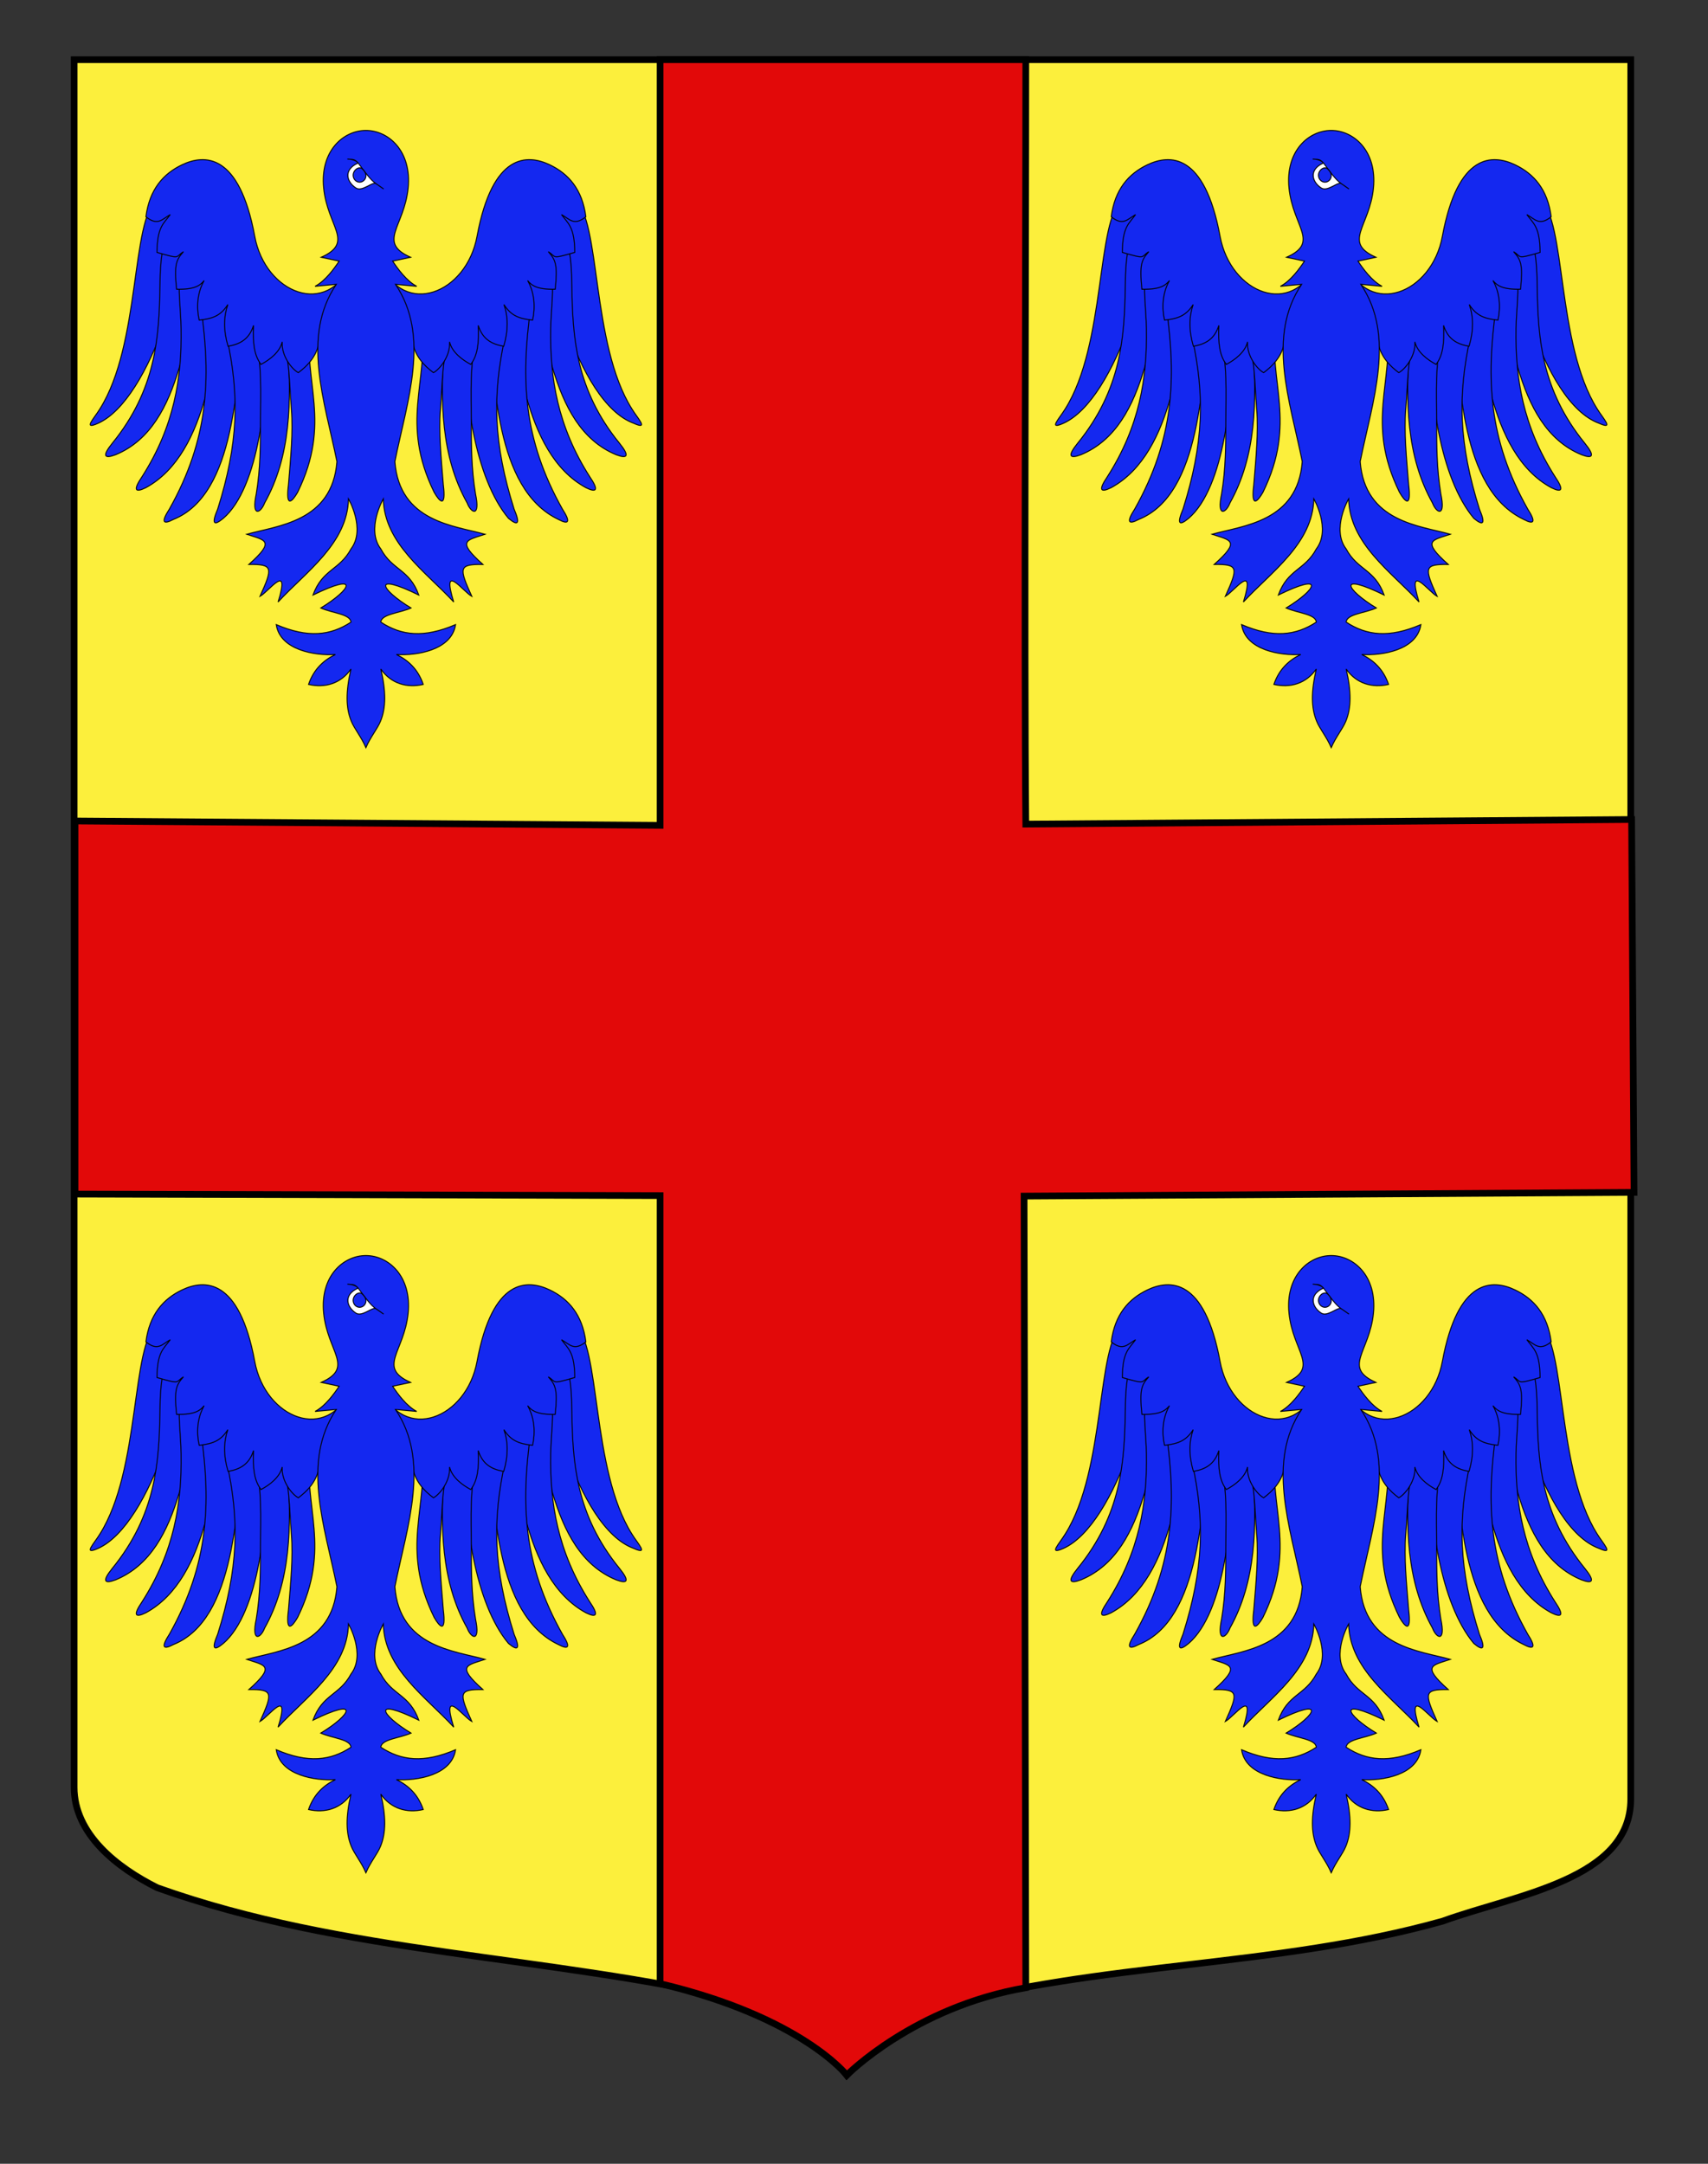 <?xml version="1.0" encoding="utf-8"?>
<!-- Generator: Adobe Illustrator 15.1.0, SVG Export Plug-In . SVG Version: 6.00 Build 0)  -->
<!DOCTYPE svg PUBLIC "-//W3C//DTD SVG 1.1//EN" "http://www.w3.org/Graphics/SVG/1.1/DTD/svg11.dtd">
<svg version="1.1" id="Calque_1" xmlns="http://www.w3.org/2000/svg" xmlns:xlink="http://www.w3.org/1999/xlink" x="0px" y="0px"
	 width="255.118px" height="323.15px" viewBox="0 0 255.118 323.15" enable-background="new 0 0 255.118 323.15"
	 xml:space="preserve">
<rect x="0" y="0" width="255.118" height="323.15" fill="#333333" stroke="none"/>
<path fill="#FCEF3C" stroke="#000000" d="M11.073,8.917c78,0,154.505,0,232.505,0c0,135.583,0,149.083,0,259.751
	c0,12.044-17.1,14.25-28.101,18.25c-25,7-51,6-76,13.001c-5,2-9,6-13,10c-4-5-9-9-15-11c-30-7.001-60-7.001-88-17.001
	c-6-3-12.406-8-12.406-15C11.073,243.375,11.073,145.294,11.073,8.917z"/>
<path id="path3107" fill="#E20909" stroke="#000000" d="M98.599,8.917V123.26l-87.396-0.647v55.716l87.396,0.227V296.25
	c21.149,5,27.88,13.666,27.88,13.666s10.021-10.166,26.741-13.062l-0.257-118.222l91.107-0.554l-0.363-55.688l-90.487,0.688
	c-0.259-27.515,0-83.895,0-114.161H98.599L98.599,8.917z"/>
<g id="g4069" transform="matrix(0.277,0,0,0.287,47.657,34.074)">
	<g id="g4071" transform="translate(14.478,-63.215)">
	</g>
	<g id="g4073" transform="translate(14.478,-63.215)">
		<g id="g4075">
			<g id="g4077">
				<path id="path4079" fill="#1428F0" stroke="#000000" stroke-width="0.5" d="M418.746,48.366
					c-14.233,9.999-8.772,75.063-30.906,108.929c-3.071,4.914-9.461,11.183-0.879,7.433c28.28-12.242,51.296-85.981,48.147-122.045
					c-2.457,0-6.947-0.197-9.422,0.007C421.584,44.578,422.844,46.478,418.746,48.366z"/>
				<path id="path4081" fill="#1428F0" stroke="#000000" stroke-width="0.5" d="M424.037,67.353c-3.421,7-3.668,18.153-3.795,26.341
					c-0.424,26.409-2.153,53.513-25.685,81.43c-5.472,6.534-4.554,8.304,1.772,6.01c37.744-14.995,37.221-71.071,49.273-102.435
					c-0.904-6.698-0.381-13.201-4.06-17.435c-2.436,0.317-4.864,0.299-7.307,0.82C430.339,64.495,427.935,64.944,424.037,67.353z"/>
				<path id="path4083" fill="#1428F0" stroke="#000000" stroke-width="0.5" d="M431.242,83.76
					c-1.469,12.18,0.247,21.75,0.42,31.766c0.438,25.555-3.696,50.801-21.117,77.084c-4.829,6.854-3.823,8.478,2.129,5.639
					c34.383-18.054,37.744-74.944,42.276-106.438c-1.341-6.388-3.735-12.483-7.583-16.213c-2.333,0.545-4.684,0.769-7.011,1.511
					C436.763,79.823,434.843,81.045,431.242,83.76z"/>
				<path id="path4085" fill="#1428F0" stroke="#000000" stroke-width="0.5" d="M442.56,105.552
					c5.112,35.986,4.028,67.313-17.206,103.793c-4.554,6.813-3.537,8.365,2.196,5.425c33.931-13.123,34.019-72.803,37.761-103.582
					c-1.451-6.177-1.8-12.034-5.627-15.553c-2.266,0.602-4.547,0.885-6.792,1.674C449.45,100.062,446.005,102.805,442.56,105.552z"
					/>
				<path id="path4087" fill="#1428F0" stroke="#000000" stroke-width="0.5" d="M456.292,119.978
					c6.99,30.541,6.118,55.552-4.907,89.408c-3.399,7.698-2.16,8.998,3.015,4.853c19.285-15.876,24.732-65.122,22.165-94.768
					c-1.846-8.314-4.342-9.682-10.908-13.004c-2.125,1.082-4.324,1.868-6.407,3.134
					C456.694,113.978,455.102,113.189,456.292,119.978z"/>
				<path id="path4089" fill="#1428F0" stroke="#000000" stroke-width="0.5" d="M471.418,119.58
					c4.01,14.144,3.075,28.751,3.039,44.549c-0.028,11.714,0.014,24.078-2.28,37.402c-2.711,12.279,2.365,10.183,4.554,4.642
					c14.029-24.153,14.65-52.618,12.271-83.006c-0.155-4.315,2.203-9.393-8.444-17.353
					C472.304,108.373,468.954,110.813,471.418,119.58z"/>
				<path id="path4091" fill="#1428F0" stroke="#000000" stroke-width="0.5" d="M485.408,119.008
					c4.999,11.646,4.451,23.51,5.722,38.634c0.978,11.653-0.434,25.439-1.571,38.968c-1.634,12.538,1.956,9.08,4.935,4.07
					c18.551-36.476,2.838-57.427,6.824-87.243c-2.04-5.459-3.682-12.79-13.58-3.917L485.408,119.008z"/>
				<path id="path4093" fill="#1428F0" stroke="#000000" stroke-width="0.5" d="M523.497,81.412
					c-12.807,28.608-46.406,15.876-52.125-13.981c-8.366-43.62-27.231-42.684-39.141-37.225
					c-10.223,4.679-17.654,12.878-19.55,27.063c6.4,4.993,8.716,1.283,13.132-1.106c-3.527,4.703-7.046,6.259-7.145,19.664
					c13.245,3.696,9.63,2.413,14.272-0.347c-3.798,4.138-5.14,6.385-3.717,19.528c9.835,0.204,12.719-1.981,14.869-4.523
					c-3.83,6.507-4.183,14.025-2.679,20.593c7.78-0.755,11.847-2.637,15.451-8.113c-2.273,6.333-2.418,13.358,0.113,21.713
					c6.446-1.089,11.406-3.621,13.732-10.853c-0.463,9.471,0.445,15.73,4.056,20.287c4.66-2.413,10.103-6.32,11.42-11.728
					c-0.508,7.239,5.165,14.185,8.684,16.023c4.543-3.257,9.708-8.1,11.113-15.39c9.644-12.476,7.367-12.456,25.981-7.987
					C530.413,105.133,527.349,89.665,523.497,81.412z"/>
			</g>
			<g id="g4095" transform="matrix(-1,0,0,1,612.969,0)">
				<path id="path4097" fill="#1428F0" stroke="#000000" stroke-width="0.5" d="M-30.891,48.366
					c-14.24,9.999-8.779,75.063-30.909,108.929c-3.071,4.914-9.461,11.183-0.882,7.433c30.655-10.836,51.299-85.981,48.15-122.045
					c-2.457,0-6.947-0.197-9.425,0.007C-28.052,44.578-26.796,46.478-30.891,48.366z"/>
				<path id="path4099" fill="#1428F0" stroke="#000000" stroke-width="0.5" d="M-25.606,67.353c-3.414,7-3.668,18.153-3.795,26.341
					c-0.424,26.409-2.15,53.513-25.685,81.43c-5.468,6.534-4.554,8.304,1.772,6.01C-15.57,166.14-16.089,110.064-4.034,78.7
					c-0.911-6.698-0.388-13.201-4.063-17.435c-2.436,0.317-4.868,0.299-7.304,0.82C-19.298,64.495-21.709,64.944-25.606,67.353z"/>
				<path id="path4101" fill="#1428F0" stroke="#000000" stroke-width="0.5" d="M-18.398,83.76
					c-1.472,12.18,0.244,21.75,0.417,31.766c0.441,25.555-3.689,50.801-21.117,77.084c-4.826,6.854-3.816,8.478,2.132,5.639
					C-2.576,180.196,0.781,123.307,5.31,91.813c-1.345-6.385-3.735-12.48-7.586-16.213c-2.333,0.545-4.681,0.769-7.007,1.511
					C-12.88,79.823-14.797,81.045-18.398,83.76z"/>
				<path id="path4103" fill="#1428F0" stroke="#000000" stroke-width="0.5" d="M-7.084,105.552
					c5.115,35.986,4.028,67.313-17.206,103.793c-4.554,6.813-3.537,8.365,2.199,5.425c34.524-15.931,34.016-72.803,37.761-103.582
					c-1.451-6.177-1.804-12.034-5.63-15.553c-2.263,0.602-4.547,0.885-6.788,1.674C-0.193,100.062-3.638,102.805-7.084,105.552z"/>
				<path id="path4105" fill="#1428F0" stroke="#000000" stroke-width="0.5" d="M6.648,119.978
					c6.993,30.541,6.118,55.552-4.903,89.408c-3.403,7.698-2.157,8.998,3.011,4.853c18.095-20.787,24.732-65.122,22.169-94.768
					c-1.85-8.314-4.346-9.682-10.908-13.004c-2.125,1.082-4.328,1.868-6.407,3.134C7.054,113.978,5.462,113.189,6.648,119.978z"/>
				<path id="path4107" fill="#1428F0" stroke="#000000" stroke-width="0.5" d="M21.778,119.58
					c4.007,14.144,3.075,28.751,3.036,44.549c-0.025,11.714,0.014,24.078-2.277,37.402c-2.711,12.279,2.365,10.183,4.557,4.642
					c14.021-24.153,14.646-52.618,12.267-83.006c-0.152-4.315,2.199-9.393-8.44-17.353C22.661,108.373,19.314,110.813,21.778,119.58
					z"/>
				<path id="path4109" fill="#1428F0" stroke="#000000" stroke-width="0.5" d="M35.768,119.008
					c4.995,11.646,4.448,23.51,5.722,38.634c0.978,11.653-0.438,25.439-1.574,38.968c-1.631,12.538,1.963,9.08,4.935,4.07
					c18.554-36.476,2.838-57.427,6.827-87.243c-2.04-5.459-3.685-12.79-13.58-3.917L35.768,119.008z"/>
				<path id="path4111" fill="#1428F0" stroke="#000000" stroke-width="0.5" d="M73.854,81.412
					c-12.8,28.608-46.4,15.876-52.122-13.981c-8.366-43.62-27.235-42.684-39.145-37.225c-10.223,4.679-17.654,12.878-19.546,27.063
					c6.4,4.993,8.712,1.283,13.135-1.106c-3.534,4.703-7.053,6.259-7.148,19.664c13.245,3.696,9.634,2.413,14.272-0.347
					c-3.802,4.138-5.143,6.385-3.717,19.528c9.831,0.204,12.719-1.981,14.865-4.523c-3.827,6.507-4.18,14.025-2.676,20.593
					c7.78-0.755,11.843-2.637,15.448-8.113c-2.273,6.333-2.418,13.358,0.116,21.713c6.449-1.089,11.402-3.621,13.729-10.853
					c-0.459,9.471,0.445,15.73,4.056,20.287c4.66-2.413,10.103-6.32,11.42-11.728c-0.508,7.239,5.168,14.185,8.684,16.023
					c4.543-3.257,9.708-8.1,11.113-15.39c9.651-12.476,7.371-12.456,25.989-7.987C80.769,105.133,77.705,89.665,73.854,81.412z"/>
			</g>
		</g>
		<g id="g4113" transform="translate(2.454,0)">
			<path id="path4115" fill="#1428F0" stroke="#000000" stroke-width="0.5" d="M528.852,12.359
				c12.154-0.003,24.764,10.68,22.79,29.956c-2.083,20.27-16.807,28.189,1.306,36.061l-9.651,1.991
				c2.588,3.818,7.487,10.349,12.977,13.109l-11.469-1.028c18.967,27.1,6.301,60.595-0.321,92.232
				c2.506,31.409,32.074,33.315,48.634,37.817c-9.747,3.189-15.818,3.087-1.147,15.71c-13.068-0.092-13.054,1.511-5.987,16.625
				c-4.723-2.481-16.598-18.432-9.771,2.92c-15.045-15.706-37.44-30.357-37.97-53.69c0,0-9.418,15.853-1.341,26.049
				c6.216,11.19,15.433,10.458,20.503,24.027c-25.431-12-20.856-3.063-4.208,6.735c-6.22,2.692-15.921,3.121-16.295,7.341
				c11.084,7.021,23.15,8.396,40.314,1.283c-2.069,13.402-21.145,16.261-31.919,15.573c6.135,2.825,11.628,7.474,14.495,15.57
				c-8.846,1.984-17.453-0.429-22.889-8.021c2.923,12.003,2.725,20.27-0.106,27.049c-1.716,4.104-5.408,8.209-7.936,13.875
				c-2.535-5.666-6.227-9.774-7.936-13.875c-2.831-6.779-3.036-15.046-0.113-27.049c-5.436,7.596-14.043,10.009-22.889,8.021
				c2.859-8.096,8.359-12.745,14.502-15.57c-10.781,0.684-29.857-2.178-31.926-15.573c17.17,7.116,29.229,5.738,40.314-1.283
				c-0.374-4.22-10.082-4.649-16.295-7.341c16.648-9.798,21.216-18.735-4.201-6.735c5.069-13.569,14.276-12.837,20.496-24.027
				c8.07-10.193-1.341-26.049-1.341-26.049c-0.53,23.329-22.932,37.984-37.97,53.69c6.827-21.352-5.048-5.394-9.771-2.92
				c7.06-15.114,7.081-16.717-5.987-16.625c14.671-12.616,8.596-12.514-1.147-15.71c16.563-4.506,46.131-6.415,48.627-37.817
				c-6.619-31.637-19.278-65.132-0.318-92.232l-11.469,1.028c5.489-2.76,10.382-9.287,12.98-13.109l-9.651-1.994
				c18.109-7.868,3.389-15.788,1.306-36.058C504.088,23.042,516.698,12.356,528.852,12.359z"/>
			<g id="g4117">
				<path id="path4119" fill="#FFFFFF" stroke="#000000" stroke-width="0.5" d="M518.89,27.256c2.556,0.323,3.622-0.33,5.789,2.045
					c3.911,5.061,6.559,8.678,9.319,10.547c1.744,1.184,3.075,2.039,4.427,2.981c-0.565-0.361-3.209-2.25-4.483-2.951
					c-2.224-0.361-7.265,4.404-10.414,2.461c-5.076-3.128-6.908-9.553,0.999-12.956C524.439,28.586,522.13,27.327,518.89,27.256z"/>
				<path id="path4121" fill="#1428F0" stroke="#000000" stroke-width="0.5" stroke-linecap="round" stroke-linejoin="round" d="
					M524.022,38.966c-1.751-0.827-2.535-2.971-1.733-4.788c0.798-1.814,3.131-3.165,4.614-1.793c1.426,1.31,2.513,2.998,1.74,4.785
					c-0.78,1.773-2.757,2.586-4.501,1.851"/>
			</g>
		</g>
	</g>
</g>
<g id="g4069_1_" transform="matrix(0.277,0,0,0.287,47.657,34.074)">
	<g id="g4071_1_" transform="translate(14.478,-63.215)">
	</g>
	<g id="g4073_1_" transform="translate(14.478,-63.215)">
		<g id="g4075_1_">
			<g id="g4077_1_">
				<path id="path4079_1_" fill="#1428F0" stroke="#000000" stroke-width="0.5" d="M-101.786,48.366
					c-14.233,9.999-8.769,75.063-30.906,108.929c-3.071,4.914-9.461,11.183-0.879,7.433c28.28-12.242,51.296-85.981,48.147-122.045
					c-2.457,0-6.944-0.197-9.422,0.007C-98.945,44.578-97.688,46.478-101.786,48.366z"/>
				<path id="path4081_1_" fill="#1428F0" stroke="#000000" stroke-width="0.5" d="M-96.495,67.353
					c-3.421,7-3.668,18.153-3.795,26.341c-0.424,26.409-2.15,53.513-25.685,81.43c-5.468,6.534-4.554,8.304,1.772,6.01
					C-86.459,166.14-86.981,110.064-74.926,78.7c-0.907-6.698-0.385-13.201-4.063-17.435c-2.436,0.317-4.864,0.299-7.304,0.82
					C-90.194,64.495-92.598,64.944-96.495,67.353z"/>
				<path id="path4083_1_" fill="#1428F0" stroke="#000000" stroke-width="0.5" d="M-89.29,83.76
					c-1.469,12.184,0.247,21.754,0.42,31.77c0.438,25.552-3.693,50.801-21.117,77.081c-4.829,6.854-3.823,8.481,2.132,5.646
					c34.383-18.058,37.74-74.947,42.276-106.441c-1.345-6.388-3.735-12.483-7.586-16.213c-2.333,0.545-4.684,0.766-7.011,1.508
					C-83.769,79.826-85.689,81.048-89.29,83.76z"/>
				<path id="path4085_1_" fill="#1428F0" stroke="#000000" stroke-width="0.5" d="M-77.972,105.555
					c5.113,35.983,4.028,67.313-17.206,103.79c-4.554,6.813-3.537,8.365,2.196,5.428c33.931-13.123,34.019-72.803,37.761-103.582
					c-1.451-6.177-1.8-12.034-5.627-15.553c-2.266,0.602-4.55,0.885-6.792,1.671C-71.082,100.062-74.527,102.805-77.972,105.555z"/>
				<path id="path4087_1_" fill="#1428F0" stroke="#000000" stroke-width="0.5" d="M-64.24,119.978
					c6.99,30.541,6.121,55.552-4.907,89.408c-3.396,7.698-2.16,8.998,3.015,4.853c19.288-15.876,24.732-65.122,22.165-94.768
					c-1.846-8.314-4.342-9.682-10.908-13.004c-2.125,1.082-4.324,1.868-6.404,3.134C-63.838,113.978-65.43,113.192-64.24,119.978z"
					/>
				<path id="path4089_1_" fill="#1428F0" stroke="#000000" stroke-width="0.5" d="M-49.114,119.58
					c4.01,14.144,3.075,28.751,3.039,44.549c-0.025,11.714,0.014,24.078-2.28,37.402c-2.708,12.279,2.369,10.183,4.557,4.642
					c14.025-24.153,14.65-52.618,12.271-83.006c-0.155-4.315,2.199-9.393-8.444-17.353
					C-48.228,108.373-51.578,110.813-49.114,119.58z"/>
				<path id="path4091_1_" fill="#1428F0" stroke="#000000" stroke-width="0.5" d="M-35.121,119.008
					c4.995,11.646,4.448,23.51,5.719,38.634c0.981,11.653-0.434,25.439-1.571,38.968c-1.634,12.538,1.959,9.08,4.935,4.07
					c18.551-36.476,2.838-57.427,6.824-87.243c-2.04-5.459-3.682-12.79-13.58-3.917L-35.121,119.008z"/>
				<path id="path4093_1_" fill="#1428F0" stroke="#000000" stroke-width="0.5" d="M2.965,81.412
					C-9.838,110.02-43.438,97.289-49.16,67.432c-8.363-43.62-27.231-42.684-39.142-37.225c-10.223,4.679-17.654,12.878-19.55,27.063
					c6.398,4.993,8.716,1.283,13.132-1.106c-3.53,4.703-7.046,6.259-7.147,19.664c13.247,3.696,9.63,2.413,14.272-0.347
					c-3.797,4.138-5.142,6.385-3.715,19.528c9.835,0.204,12.719-1.981,14.869-4.523c-3.83,6.507-4.183,14.025-2.679,20.593
					c7.78-0.755,11.847-2.637,15.451-8.113c-2.273,6.333-2.418,13.358,0.113,21.713c6.446-1.089,11.406-3.621,13.732-10.853
					c-0.464,9.471,0.445,15.73,4.056,20.287c4.66-2.413,10.103-6.32,11.42-11.728c-0.508,7.239,5.165,14.185,8.684,16.023
					c4.543-3.257,9.708-8.1,11.113-15.39c9.644-12.476,7.367-12.456,25.981-7.987C9.881,105.133,6.817,89.665,2.965,81.412z"/>
			</g>
			<g id="g4095_1_" transform="matrix(-1,0,0,1,612.969,0)">
				<path id="path4097_1_" fill="#1428F0" stroke="#000000" stroke-width="0.5" d="M489.638,48.366
					c-14.237,9.999-8.776,75.063-30.909,108.929c-3.069,4.914-9.461,11.183-0.879,7.433c30.655-10.836,51.297-85.981,48.147-122.045
					c-2.452,0-6.945-0.197-9.422,0.007C492.48,44.578,493.733,46.478,489.638,48.366z"/>
				<path id="path4099_1_" fill="#1428F0" stroke="#000000" stroke-width="0.5" d="M494.926,67.353
					c-3.417,7-3.668,18.153-3.795,26.341c-0.424,26.409-2.15,53.513-25.685,81.43c-5.468,6.534-4.554,8.304,1.772,6.01
					c37.744-14.995,37.225-71.071,49.276-102.435c-0.907-6.698-0.385-13.201-4.063-17.435c-2.436,0.317-4.866,0.299-7.307,0.82
					C501.231,64.495,498.823,64.944,494.926,67.353z"/>
				<path id="path4101_1_" fill="#1428F0" stroke="#000000" stroke-width="0.5" d="M502.134,83.76
					c-1.472,12.184,0.244,21.754,0.417,31.77c0.438,25.552-3.693,50.801-21.117,77.081c-4.829,6.854-3.82,8.481,2.132,5.646
					c34.39-18.058,37.744-74.947,42.276-106.441c-1.345-6.388-3.735-12.483-7.586-16.213c-2.333,0.545-4.684,0.766-7.007,1.508
					C507.652,79.826,505.735,81.048,502.134,83.76z"/>
				<path id="path4103_1_" fill="#1428F0" stroke="#000000" stroke-width="0.5" d="M513.448,105.555
					c5.115,35.983,4.028,67.313-17.206,103.79c-4.554,6.813-3.537,8.365,2.196,5.428c34.524-15.934,34.016-72.803,37.765-103.582
					c-1.454-6.177-1.807-12.034-5.63-15.553c-2.263,0.602-4.55,0.885-6.788,1.671C520.339,100.062,516.894,102.805,513.448,105.555z
					"/>
				<path id="path4105_1_" fill="#1428F0" stroke="#000000" stroke-width="0.5" d="M527.18,119.978
					c6.993,30.541,6.118,55.552-4.903,89.408c-3.403,7.698-2.16,8.998,3.011,4.853c18.095-20.787,24.732-65.122,22.169-94.768
					c-1.85-8.314-4.346-9.682-10.911-13.004c-2.125,1.082-4.324,1.868-6.404,3.134C527.586,113.978,525.991,113.192,527.18,119.978z
					"/>
				<path id="path4107_1_" fill="#1428F0" stroke="#000000" stroke-width="0.5" d="M542.307,119.58
					c4.01,14.144,3.078,28.751,3.039,44.549c-0.025,11.714,0.014,24.078-2.277,37.402c-2.711,12.279,2.365,10.183,4.557,4.642
					c14.02-24.153,14.643-52.618,12.267-83.006c-0.152-4.315,2.199-9.393-8.44-17.353
					C543.193,108.373,539.843,110.813,542.307,119.58z"/>
				<path id="path4109_1_" fill="#1428F0" stroke="#000000" stroke-width="0.5" d="M556.3,119.008
					c4.995,11.646,4.448,23.51,5.719,38.634c0.981,11.653-0.434,25.439-1.571,38.968c-1.635,12.538,1.963,9.08,4.935,4.07
					c18.554-36.476,2.838-57.427,6.824-87.243c-2.037-5.459-3.682-12.79-13.577-3.917L556.3,119.008z"/>
				<path id="path4111_1_" fill="#1428F0" stroke="#000000" stroke-width="0.5" d="M594.386,81.412
					c-12.8,28.608-46.399,15.876-52.122-13.981c-8.366-43.62-27.235-42.684-39.145-37.225
					c-10.223,4.679-17.654,12.878-19.546,27.063c6.4,4.993,8.712,1.283,13.135-1.106c-3.537,4.703-7.053,6.259-7.148,19.664
					c13.245,3.696,9.634,2.413,14.272-0.347c-3.802,4.138-5.143,6.385-3.717,19.528c9.831,0.204,12.719-1.981,14.865-4.523
					c-3.827,6.507-4.18,14.025-2.676,20.593c7.78-0.755,11.843-2.637,15.448-8.113c-2.273,6.333-2.418,13.358,0.116,21.713
					c6.448-1.089,11.402-3.621,13.729-10.853c-0.462,9.471,0.445,15.73,4.056,20.287c4.66-2.413,10.103-6.32,11.42-11.728
					c-0.508,7.239,5.168,14.185,8.684,16.023c4.543-3.257,9.708-8.1,11.113-15.39c9.651-12.476,7.371-12.456,25.989-7.987
					C601.302,105.133,598.237,89.665,594.386,81.412z"/>
			</g>
		</g>
		<g id="g4113_1_" transform="translate(2.454,0)">
			<path id="path4115_1_" fill="#1428F0" stroke="#000000" stroke-width="0.5" d="M8.319,12.359
				c12.154-0.003,24.764,10.683,22.79,29.956c-2.084,20.27-16.808,28.189,1.306,36.061l-9.651,1.991
				c2.588,3.818,7.486,10.353,12.977,13.113l-11.469-1.031c18.964,27.1,6.298,60.599-0.321,92.236
				C26.453,216.09,56.021,218,72.585,222.502c-9.747,3.192-15.818,3.09-1.147,15.71c-13.067-0.092-13.054,1.508-5.987,16.625
				c-4.723-2.478-16.602-18.432-9.771,2.917c-15.043-15.703-37.438-30.357-37.97-53.687c0,0-9.418,15.852-1.34,26.049
				c6.213,11.19,15.425,10.455,20.496,24.027c-25.424-12.003-20.856-3.063-4.201,6.732c-6.22,2.695-15.922,3.124-16.295,7.344
				c11.083,7.021,23.141,8.393,40.312,1.283c-2.069,13.399-21.145,16.261-31.921,15.573c6.139,2.825,11.632,7.474,14.496,15.57
				c-8.845,1.984-17.453-0.429-22.887-8.021c2.923,12.003,2.722,20.27-0.109,27.049c-1.712,4.104-5.405,8.209-7.936,13.875
				c-2.531-5.67-6.225-9.774-7.939-13.875c-2.831-6.779-3.029-15.046-0.106-27.049c-5.436,7.593-14.046,10.006-22.896,8.021
				c2.865-8.096,8.366-12.745,14.505-15.57c-10.781,0.688-29.854-2.178-31.923-15.573c17.167,7.113,29.229,5.738,40.314-1.283
				c-0.374-4.22-10.078-4.649-16.295-7.344c16.648-9.795,21.216-18.735-4.203-6.732C-15.15,240.57-5.94,241.305,0.28,230.115
				c8.072-10.196-1.345-26.049-1.345-26.049c-0.526,23.329-22.924,37.984-37.966,53.687c6.827-21.349-5.048-5.394-9.771-2.917
				c7.067-15.117,7.078-16.717-5.991-16.625c14.671-12.619,8.596-12.517-1.147-15.71c16.563-4.506,46.131-6.412,48.63-37.817
				c-6.622-31.637-19.281-65.132-0.318-92.236l-11.469,1.031c5.489-2.76,10.382-9.291,12.977-13.113l-9.651-1.994
				c18.109-7.865,3.389-15.788,1.306-36.058C-16.444,23.042-3.835,12.356,8.319,12.359z"/>
			<g id="g4117_1_">
				<path id="path4119_1_" fill="#FFFFFF" stroke="#000000" stroke-width="0.5" d="M-1.642,27.259
					c2.556,0.323,3.622-0.333,5.789,2.042c3.911,5.061,6.559,8.678,9.319,10.547c1.744,1.184,3.075,2.042,4.427,2.985
					c-0.565-0.364-3.209-2.25-4.483-2.954c-2.224-0.361-7.265,4.404-10.414,2.464c-5.076-3.128-6.908-9.557,0.999-12.96
					C3.907,28.586,1.598,27.327-1.642,27.259z"/>
				<path id="path4121_1_" fill="#1428F0" stroke="#000000" stroke-width="0.5" stroke-linecap="round" stroke-linejoin="round" d="
					M3.49,38.966c-1.751-0.827-2.535-2.971-1.733-4.785c0.798-1.814,3.131-3.165,4.617-1.797c1.426,1.31,2.51,2.998,1.737,4.785
					c-0.777,1.773-2.757,2.59-4.501,1.851"/>
			</g>
		</g>
	</g>
</g>
<g id="g4069_3_" transform="matrix(0.277,0,0,0.287,47.657,34.074)">
	<g id="g4071_3_" transform="translate(14.478,-63.215)">
	</g>
	<g id="g4073_3_" transform="translate(14.478,-63.215)">
		<g id="g4075_3_">
			<g id="g4077_3_">
				<path id="path4079_3_" fill="#1428F0" stroke="#000000" stroke-width="0.5" d="M418.746,633.847
					c-14.233,9.995-8.772,75.059-30.906,108.926c-3.071,4.914-9.461,11.18-0.879,7.433c28.28-12.242,51.296-85.981,48.147-122.045
					c-2.457,0-6.947-0.197-9.422,0.007C421.584,630.059,422.844,631.955,418.746,633.847z"/>
				<path id="path4081_3_" fill="#1428F0" stroke="#000000" stroke-width="0.5" d="M424.037,652.834
					c-3.421,6.997-3.668,18.146-3.795,26.338c-0.424,26.409-2.153,53.517-25.685,81.43c-5.472,6.534-4.554,8.304,1.772,6.01
					c37.744-14.992,37.221-71.067,49.273-102.432c-0.904-6.701-0.381-13.201-4.06-17.438c-2.436,0.32-4.864,0.303-7.307,0.824
					C430.339,649.975,427.935,650.424,424.037,652.834z"/>
				<path id="path4083_3_" fill="#1428F0" stroke="#000000" stroke-width="0.5" d="M431.242,669.234
					c-1.469,12.18,0.247,21.757,0.42,31.766c0.438,25.559-3.696,50.804-21.117,77.084c-4.829,6.854-3.823,8.481,2.129,5.643
					c34.383-18.058,37.744-74.944,42.276-106.438c-1.341-6.388-3.735-12.48-7.583-16.21c-2.333,0.544-4.684,0.766-7.011,1.504
					C436.763,665.304,434.843,666.525,431.242,669.234z"/>
				<path id="path4085_3_" fill="#1428F0" stroke="#000000" stroke-width="0.5" d="M442.56,691.029
					c5.112,35.99,4.028,67.314-17.206,103.793c-4.554,6.817-3.537,8.362,2.196,5.425c33.931-13.12,34.019-72.8,37.761-103.582
					c-1.451-6.177-1.8-12.034-5.627-15.553c-2.266,0.602-4.547,0.888-6.792,1.678C449.45,685.536,446.005,688.283,442.56,691.029z"
					/>
				<path id="path4087_3_" fill="#1428F0" stroke="#000000" stroke-width="0.5" d="M456.292,705.452
					c6.99,30.544,6.118,55.555-4.907,89.414c-3.399,7.691-2.16,8.992,3.015,4.846c19.285-15.876,24.732-65.122,22.165-94.768
					c-1.846-8.314-4.342-9.682-10.908-13.001c-2.122,1.082-4.324,1.868-6.407,3.138
					C456.694,699.459,455.102,698.669,456.292,705.452z"/>
				<path id="path4089_3_" fill="#1428F0" stroke="#000000" stroke-width="0.5" d="M471.418,705.054
					c4.01,14.151,3.075,28.754,3.039,44.552c-0.028,11.714,0.014,24.075-2.28,37.399c-2.711,12.279,2.369,10.183,4.554,4.642
					c14.029-24.153,14.653-52.615,12.274-83.006c-0.155-4.315,2.199-9.393-8.444-17.35
					C472.304,693.85,468.954,696.294,471.418,705.054z"/>
				<path id="path4091_3_" fill="#1428F0" stroke="#000000" stroke-width="0.5" d="M485.408,704.482
					c4.999,11.649,4.451,23.51,5.722,38.634c0.978,11.656-0.434,25.44-1.571,38.968c-1.634,12.541,1.956,9.08,4.935,4.07
					c18.551-36.47,2.838-57.427,6.824-87.24c-2.04-5.462-3.682-12.793-13.58-3.914L485.408,704.482z"/>
				<path id="path4093_3_" fill="#1428F0" stroke="#000000" stroke-width="0.5" d="M523.497,666.893
					c-12.807,28.605-46.406,15.873-52.125-13.984c-8.366-43.617-27.231-42.684-39.141-37.225
					c-10.223,4.683-17.654,12.881-19.55,27.063c6.396,4.993,8.712,1.286,13.132-1.103c-3.53,4.703-7.046,6.255-7.145,19.664
					c13.245,3.696,9.63,2.413,14.269-0.347c-3.798,4.138-5.14,6.385-3.714,19.525c9.835,0.208,12.715-1.981,14.869-4.523
					c-3.83,6.507-4.183,14.025-2.679,20.593c7.78-0.752,11.847-2.638,15.451-8.113c-2.273,6.334-2.418,13.361,0.113,21.713
					c6.446-1.086,11.406-3.621,13.732-10.85c-0.463,9.471,0.445,15.73,4.056,20.287c4.66-2.416,10.103-6.323,11.42-11.731
					c-0.508,7.239,5.165,14.188,8.684,16.026c4.543-3.257,9.708-8.107,11.113-15.393c9.644-12.473,7.367-12.459,25.981-7.987
					C530.413,690.61,527.349,675.146,523.497,666.893z"/>
			</g>
			<g id="g4095_3_" transform="matrix(-1,0,0,1,612.969,0)">
				<path id="path4097_3_" fill="#1428F0" stroke="#000000" stroke-width="0.5" d="M-30.891,633.847
					c-14.24,9.995-8.779,75.059-30.909,108.926c-3.071,4.914-9.461,11.18-0.882,7.433c30.655-10.836,51.299-85.981,48.15-122.045
					c-2.457,0-6.947-0.197-9.425,0.007C-28.052,630.059-26.796,631.955-30.891,633.847z"/>
				<path id="path4099_3_" fill="#1428F0" stroke="#000000" stroke-width="0.5" d="M-25.606,652.834
					c-3.414,6.997-3.668,18.146-3.795,26.338c-0.424,26.409-2.15,53.517-25.685,81.43c-5.468,6.534-4.554,8.304,1.772,6.01
					c37.744-14.992,37.225-71.067,49.276-102.432c-0.907-6.701-0.385-13.201-4.06-17.438c-2.436,0.32-4.868,0.303-7.307,0.824
					C-19.298,649.975-21.709,650.424-25.606,652.834z"/>
				<path id="path4101_3_" fill="#1428F0" stroke="#000000" stroke-width="0.5" d="M-18.398,669.234
					c-1.472,12.18,0.244,21.757,0.417,31.766c0.441,25.559-3.689,50.804-21.117,77.084c-4.826,6.854-3.816,8.481,2.132,5.643
					C-2.576,765.67,0.781,708.784,5.31,677.29c-1.345-6.388-3.735-12.48-7.586-16.21c-2.333,0.544-4.681,0.766-7.007,1.504
					C-12.88,665.304-14.797,666.525-18.398,669.234z"/>
				<path id="path4103_3_" fill="#1428F0" stroke="#000000" stroke-width="0.5" d="M-7.084,691.029
					c5.115,35.99,4.028,67.314-17.206,103.793c-4.554,6.817-3.537,8.362,2.199,5.425c34.524-15.931,34.016-72.8,37.761-103.582
					c-1.451-6.177-1.804-12.034-5.63-15.553c-2.263,0.602-4.547,0.888-6.788,1.678C-0.193,685.536-3.638,688.283-7.084,691.029z"/>
				<path id="path4105_3_" fill="#1428F0" stroke="#000000" stroke-width="0.5" d="M6.648,705.452
					c6.993,30.544,6.118,55.555-4.903,89.414c-3.403,7.691-2.157,8.992,3.011,4.846c18.095-20.787,24.732-65.122,22.169-94.768
					c-1.85-8.314-4.346-9.682-10.908-13.001c-2.125,1.082-4.328,1.868-6.407,3.138C7.054,699.459,5.462,698.669,6.648,705.452z"/>
				<path id="path4107_3_" fill="#1428F0" stroke="#000000" stroke-width="0.5" d="M21.778,705.054
					c4.007,14.151,3.075,28.754,3.036,44.552c-0.025,11.714,0.014,24.075-2.277,37.399c-2.711,12.279,2.365,10.183,4.557,4.642
					c14.021-24.153,14.646-52.615,12.267-83.006c-0.152-4.315,2.199-9.393-8.44-17.35C22.661,693.85,19.314,696.294,21.778,705.054z
					"/>
				<path id="path4109_3_" fill="#1428F0" stroke="#000000" stroke-width="0.5" d="M35.768,704.482
					c4.995,11.649,4.448,23.51,5.722,38.634c0.978,11.656-0.438,25.44-1.574,38.968c-1.631,12.541,1.963,9.08,4.935,4.07
					c18.554-36.47,2.838-57.427,6.827-87.24c-2.04-5.462-3.685-12.793-13.58-3.914L35.768,704.482z"/>
				<path id="path4111_3_" fill="#1428F0" stroke="#000000" stroke-width="0.5" d="M73.854,666.893
					c-12.8,28.605-46.4,15.873-52.122-13.984c-8.366-43.617-27.235-42.684-39.145-37.225c-10.223,4.683-17.654,12.881-19.546,27.063
					c6.4,4.993,8.712,1.286,13.135-1.103c-3.534,4.703-7.053,6.255-7.148,19.664c13.245,3.696,9.634,2.413,14.272-0.347
					c-3.802,4.138-5.143,6.385-3.717,19.525c9.831,0.208,12.719-1.981,14.865-4.523c-3.827,6.507-4.18,14.025-2.676,20.593
					c7.78-0.752,11.843-2.638,15.448-8.113c-2.273,6.334-2.418,13.361,0.116,21.713c6.449-1.086,11.402-3.621,13.729-10.85
					c-0.459,9.471,0.445,15.73,4.056,20.287c4.66-2.416,10.103-6.323,11.42-11.731c-0.508,7.239,5.168,14.188,8.684,16.026
					c4.543-3.257,9.708-8.107,11.113-15.393c9.651-12.473,7.371-12.459,25.989-7.987C80.769,690.61,77.705,675.146,73.854,666.893z"
					/>
			</g>
		</g>
		<g id="g4113_3_" transform="translate(2.454,0)">
			<path id="path4115_3_" fill="#1428F0" stroke="#000000" stroke-width="0.5" d="M528.852,597.84
				c12.154-0.003,24.764,10.676,22.79,29.956c-2.083,20.27-16.807,28.189,1.306,36.058l-9.651,1.994
				c2.588,3.818,7.487,10.346,12.977,13.109l-11.469-1.028c18.967,27.097,6.301,60.592-0.321,92.229
				c2.506,31.406,32.074,33.315,48.634,37.814c-9.747,3.192-15.818,3.09-1.147,15.713c-13.068-0.092-13.054,1.511-5.987,16.625
				c-4.723-2.478-16.598-18.436-9.771,2.913c-15.045-15.703-37.44-30.357-37.97-53.68c0,0-9.418,15.852-1.341,26.049
				c6.216,11.19,15.433,10.448,20.503,24.027c-25.431-12.01-20.856-3.066-4.208,6.732c-6.22,2.692-15.921,3.124-16.295,7.344
				c11.084,7.018,23.15,8.389,40.314,1.28c-2.069,13.402-21.145,16.261-31.919,15.573c6.135,2.825,11.628,7.477,14.495,15.57
				c-8.846,1.981-17.453-0.429-22.889-8.018c2.923,12,2.725,20.26-0.106,27.046c-1.716,4.104-5.408,8.209-7.936,13.879
				c-2.535-5.67-6.227-9.774-7.936-13.879c-2.831-6.779-3.036-15.043-0.113-27.046c-5.436,7.593-14.043,9.999-22.889,8.018
				c2.859-8.093,8.359-12.745,14.502-15.57c-10.781,0.687-29.857-2.171-31.926-15.573c17.17,7.113,29.229,5.738,40.314-1.28
				c-0.374-4.22-10.082-4.652-16.295-7.344c16.648-9.798,21.216-18.742-4.201-6.732c5.069-13.579,14.276-12.837,20.496-24.027
				c8.07-10.196-1.341-26.049-1.341-26.049c-0.53,23.323-22.932,37.981-37.97,53.68c6.827-21.349-5.048-5.391-9.771-2.913
				c7.06-15.114,7.081-16.717-5.987-16.625c14.671-12.619,8.596-12.517-1.147-15.713c16.563-4.503,46.131-6.412,48.627-37.814
				c-6.619-31.637-19.278-65.132-0.318-92.229l-11.469,1.028c5.489-2.767,10.382-9.291,12.98-13.109l-9.651-1.994
				c18.109-7.868,3.389-15.788,1.306-36.058C504.088,608.516,516.698,597.837,528.852,597.84z"/>
			<g id="g4117_3_">
				<path id="path4119_3_" fill="#FFFFFF" stroke="#000000" stroke-width="0.5" d="M518.89,612.737
					c2.556,0.32,3.622-0.337,5.789,2.042c3.911,5.064,6.559,8.675,9.319,10.55c1.744,1.181,3.075,2.039,4.427,2.978
					c-0.565-0.361-3.209-2.25-4.483-2.954c-2.224-0.361-7.265,4.407-10.414,2.464c-5.076-3.128-6.908-9.553,0.999-12.96
					C524.439,614.06,522.13,612.805,518.89,612.737z"/>
				<path id="path4121_3_" fill="#1428F0" stroke="#000000" stroke-width="0.5" stroke-linecap="round" stroke-linejoin="round" d="
					M524.022,624.444c-1.751-0.824-2.535-2.971-1.733-4.785c0.798-1.817,3.131-3.165,4.614-1.794c1.426,1.31,2.513,2.998,1.74,4.785
					c-0.78,1.773-2.757,2.583-4.501,1.848"/>
			</g>
		</g>
	</g>
</g>
<g id="g4069_2_" transform="matrix(0.277,0,0,0.287,47.657,34.074)">
	<g id="g4071_2_" transform="translate(14.478,-63.215)">
	</g>
	<g id="g4073_2_" transform="translate(14.478,-63.215)">
		<g id="g4075_2_">
			<g id="g4077_2_">
				<path id="path4079_2_" fill="#1428F0" stroke="#000000" stroke-width="0.5" d="M-101.786,633.847
					c-14.233,9.995-8.769,75.059-30.906,108.926c-3.071,4.914-9.461,11.18-0.879,7.433c28.28-12.242,51.296-85.981,48.147-122.045
					c-2.457,0-6.944-0.197-9.422,0.007C-98.945,630.059-97.688,631.955-101.786,633.847z"/>
				<path id="path4081_2_" fill="#1428F0" stroke="#000000" stroke-width="0.5" d="M-96.495,652.834
					c-3.421,6.997-3.668,18.146-3.795,26.338c-0.424,26.409-2.15,53.517-25.685,81.43c-5.468,6.534-4.554,8.304,1.772,6.01
					c37.744-14.992,37.221-71.067,49.275-102.432c-0.906-6.701-0.385-13.201-4.061-17.438c-2.438,0.32-4.864,0.303-7.305,0.824
					C-90.194,649.975-92.598,650.424-96.495,652.834z"/>
				<path id="path4083_2_" fill="#1428F0" stroke="#000000" stroke-width="0.5" d="M-89.29,669.234
					c-1.469,12.18,0.247,21.757,0.42,31.766c0.438,25.559-3.693,50.804-21.117,77.084c-4.829,6.854-3.823,8.481,2.132,5.643
					c34.383-18.058,37.74-74.944,42.276-106.438c-1.345-6.388-3.735-12.48-7.586-16.21c-2.333,0.544-4.684,0.766-7.011,1.504
					C-83.769,665.304-85.689,666.525-89.29,669.234z"/>
				<path id="path4085_2_" fill="#1428F0" stroke="#000000" stroke-width="0.5" d="M-77.972,691.029
					c5.113,35.99,4.028,67.314-17.206,103.793c-4.554,6.817-3.537,8.362,2.196,5.425c33.931-13.12,34.019-72.8,37.761-103.582
					c-1.451-6.177-1.8-12.034-5.627-15.553c-2.266,0.602-4.55,0.888-6.792,1.678C-71.082,685.536-74.527,688.283-77.972,691.029z"/>
				<path id="path4087_2_" fill="#1428F0" stroke="#000000" stroke-width="0.5" d="M-64.24,705.452
					c6.99,30.544,6.121,55.555-4.907,89.414c-3.396,7.691-2.16,8.992,3.015,4.846c19.288-15.876,24.732-65.122,22.165-94.768
					c-1.846-8.314-4.342-9.682-10.908-13.001c-2.125,1.082-4.324,1.868-6.404,3.138C-63.838,699.459-65.43,698.669-64.24,705.452z"
					/>
				<path id="path4089_2_" fill="#1428F0" stroke="#000000" stroke-width="0.5" d="M-49.114,705.054
					c4.01,14.151,3.075,28.754,3.039,44.552c-0.025,11.714,0.014,24.075-2.28,37.399c-2.708,12.279,2.369,10.183,4.557,4.642
					c14.025-24.153,14.65-52.615,12.271-83.006c-0.155-4.315,2.199-9.393-8.444-17.35C-48.228,693.85-51.578,696.294-49.114,705.054
					z"/>
				<path id="path4091_2_" fill="#1428F0" stroke="#000000" stroke-width="0.5" d="M-35.121,704.482
					c4.995,11.649,4.448,23.51,5.719,38.634c0.981,11.656-0.434,25.44-1.571,38.968c-1.634,12.541,1.959,9.08,4.935,4.07
					c18.551-36.47,2.838-57.427,6.824-87.24c-2.04-5.462-3.682-12.793-13.58-3.914L-35.121,704.482z"/>
				<path id="path4093_2_" fill="#1428F0" stroke="#000000" stroke-width="0.5" d="M2.965,666.893
					c-12.804,28.605-46.403,15.873-52.125-13.984c-8.363-43.617-27.231-42.684-39.142-37.225
					c-10.223,4.683-17.654,12.881-19.55,27.063c6.398,4.993,8.716,1.286,13.132-1.103c-3.53,4.703-7.046,6.255-7.147,19.664
					c13.247,3.696,9.63,2.413,14.272-0.347c-3.797,4.138-5.142,6.385-3.715,19.525c9.835,0.208,12.719-1.981,14.869-4.523
					c-3.83,6.507-4.183,14.025-2.679,20.593c7.78-0.752,11.847-2.638,15.451-8.113c-2.273,6.334-2.418,13.361,0.113,21.713
					c6.446-1.086,11.406-3.621,13.732-10.85c-0.464,9.471,0.445,15.73,4.056,20.287c4.66-2.416,10.103-6.323,11.42-11.731
					c-0.508,7.239,5.165,14.188,8.684,16.026c4.543-3.257,9.708-8.107,11.113-15.393c9.644-12.473,7.367-12.459,25.981-7.987
					C9.881,690.61,6.817,675.146,2.965,666.893z"/>
			</g>
			<g id="g4095_2_" transform="matrix(-1,0,0,1,612.969,0)">
				<path id="path4097_2_" fill="#1428F0" stroke="#000000" stroke-width="0.5" d="M489.638,633.847
					c-14.237,9.995-8.776,75.059-30.909,108.926c-3.069,4.914-9.461,11.18-0.879,7.433c30.655-10.836,51.297-85.981,48.147-122.045
					c-2.452,0-6.945-0.197-9.422,0.007C492.48,630.059,493.733,631.955,489.638,633.847z"/>
				<path id="path4099_2_" fill="#1428F0" stroke="#000000" stroke-width="0.5" d="M494.926,652.834
					c-3.417,6.997-3.668,18.146-3.795,26.338c-0.424,26.409-2.15,53.517-25.685,81.43c-5.468,6.534-4.554,8.304,1.772,6.01
					c37.744-14.992,37.225-71.067,49.276-102.432c-0.907-6.701-0.385-13.201-4.063-17.438c-2.436,0.32-4.866,0.303-7.307,0.824
					C501.231,649.975,498.823,650.424,494.926,652.834z"/>
				<path id="path4101_2_" fill="#1428F0" stroke="#000000" stroke-width="0.5" d="M502.134,669.234
					c-1.472,12.18,0.244,21.757,0.417,31.766c0.438,25.559-3.693,50.804-21.117,77.084c-4.829,6.854-3.82,8.481,2.132,5.643
					c34.39-18.058,37.744-74.944,42.276-106.438c-1.345-6.388-3.735-12.48-7.586-16.21c-2.333,0.544-4.684,0.766-7.007,1.504
					C507.652,665.304,505.735,666.525,502.134,669.234z"/>
				<path id="path4103_2_" fill="#1428F0" stroke="#000000" stroke-width="0.5" d="M513.448,691.029
					c5.115,35.99,4.028,67.314-17.206,103.793c-4.554,6.817-3.537,8.362,2.196,5.425c34.524-15.931,34.016-72.8,37.765-103.582
					c-1.454-6.177-1.807-12.034-5.63-15.553c-2.263,0.602-4.55,0.888-6.788,1.678C520.339,685.536,516.894,688.283,513.448,691.029z
					"/>
				<path id="path4105_2_" fill="#1428F0" stroke="#000000" stroke-width="0.5" d="M527.18,705.452
					c6.993,30.544,6.118,55.555-4.903,89.414c-3.403,7.691-2.16,8.992,3.011,4.846c18.095-20.787,24.732-65.122,22.169-94.768
					c-1.85-8.314-4.346-9.682-10.911-13.001c-2.125,1.082-4.324,1.868-6.404,3.138C527.586,699.459,525.991,698.669,527.18,705.452z
					"/>
				<path id="path4107_2_" fill="#1428F0" stroke="#000000" stroke-width="0.5" d="M542.307,705.054
					c4.01,14.151,3.078,28.754,3.039,44.552c-0.025,11.714,0.014,24.075-2.277,37.399c-2.711,12.279,2.365,10.183,4.557,4.642
					c14.02-24.153,14.643-52.615,12.267-83.006c-0.152-4.315,2.199-9.393-8.44-17.35
					C543.193,693.85,539.843,696.294,542.307,705.054z"/>
				<path id="path4109_2_" fill="#1428F0" stroke="#000000" stroke-width="0.5" d="M556.3,704.482
					c4.995,11.649,4.448,23.51,5.719,38.634c0.981,11.656-0.434,25.44-1.571,38.968c-1.635,12.541,1.963,9.08,4.935,4.07
					c18.554-36.47,2.838-57.427,6.824-87.24c-2.037-5.462-3.682-12.793-13.577-3.914L556.3,704.482z"/>
				<path id="path4111_2_" fill="#1428F0" stroke="#000000" stroke-width="0.5" d="M594.386,666.893
					c-12.8,28.605-46.399,15.873-52.122-13.984c-8.366-43.617-27.235-42.684-39.145-37.225
					c-10.223,4.683-17.654,12.881-19.546,27.063c6.4,4.993,8.712,1.286,13.135-1.103c-3.537,4.703-7.053,6.255-7.148,19.664
					c13.245,3.696,9.634,2.413,14.272-0.347c-3.802,4.138-5.143,6.385-3.717,19.525c9.831,0.208,12.719-1.981,14.865-4.523
					c-3.827,6.507-4.18,14.025-2.676,20.593c7.78-0.752,11.843-2.638,15.448-8.113c-2.273,6.334-2.418,13.361,0.116,21.713
					c6.448-1.086,11.402-3.621,13.729-10.85c-0.462,9.471,0.445,15.73,4.056,20.287c4.66-2.416,10.103-6.323,11.42-11.731
					c-0.508,7.239,5.168,14.188,8.684,16.026c4.543-3.257,9.708-8.107,11.113-15.393c9.651-12.473,7.371-12.459,25.989-7.987
					C601.302,690.61,598.237,675.146,594.386,666.893z"/>
			</g>
		</g>
		<g id="g4113_2_" transform="translate(2.454,0)">
			<path id="path4115_2_" fill="#1428F0" stroke="#000000" stroke-width="0.5" d="M8.319,597.84
				c12.154-0.003,24.764,10.676,22.79,29.956c-2.084,20.27-16.808,28.189,1.306,36.058l-9.651,1.994
				c2.588,3.818,7.486,10.346,12.977,13.109l-11.469-1.028c18.964,27.097,6.298,60.592-0.321,92.229
				c2.503,31.406,32.071,33.315,48.634,37.814c-9.747,3.192-15.818,3.09-1.147,15.713c-13.067-0.092-13.054,1.511-5.987,16.625
				c-4.723-2.478-16.602-18.436-9.771,2.913c-15.043-15.703-37.438-30.357-37.97-53.68c0,0-9.418,15.852-1.34,26.049
				c6.213,11.19,15.425,10.448,20.496,24.027c-25.424-12.01-20.856-3.066-4.201,6.732c-6.22,2.692-15.922,3.124-16.295,7.344
				c11.083,7.018,23.141,8.389,40.312,1.28c-2.069,13.402-21.145,16.261-31.921,15.573c6.139,2.825,11.632,7.477,14.496,15.57
				c-8.845,1.981-17.453-0.429-22.887-8.018c2.923,12,2.722,20.26-0.109,27.046c-1.712,4.104-5.405,8.209-7.936,13.879
				c-2.531-5.67-6.225-9.774-7.939-13.879c-2.831-6.779-3.029-15.043-0.106-27.046c-5.436,7.593-14.046,9.999-22.896,8.018
				c2.865-8.093,8.366-12.745,14.505-15.57c-10.781,0.687-29.854-2.171-31.923-15.573c17.167,7.113,29.229,5.738,40.314-1.28
				c-0.374-4.22-10.078-4.652-16.295-7.344c16.648-9.798,21.216-18.742-4.203-6.732c5.067-13.579,14.277-12.837,20.497-24.027
				c8.072-10.196-1.345-26.049-1.345-26.049c-0.526,23.323-22.924,37.981-37.966,53.68c6.827-21.349-5.048-5.391-9.771-2.913
				c7.067-15.114,7.078-16.717-5.991-16.625c14.671-12.619,8.596-12.517-1.147-15.713c16.563-4.503,46.131-6.412,48.63-37.814
				c-6.622-31.637-19.281-65.132-0.318-92.229l-11.469,1.028c5.489-2.767,10.382-9.291,12.977-13.109l-9.651-1.994
				c18.109-7.868,3.389-15.788,1.306-36.058C-16.444,608.516-3.835,597.837,8.319,597.84z"/>
			<g id="g4117_2_">
				<path id="path4119_2_" fill="#FFFFFF" stroke="#000000" stroke-width="0.5" d="M-1.642,612.737
					c2.556,0.32,3.622-0.337,5.789,2.042c3.911,5.064,6.559,8.675,9.319,10.55c1.744,1.181,3.075,2.039,4.427,2.978
					c-0.565-0.361-3.209-2.25-4.483-2.954c-2.224-0.361-7.265,4.407-10.414,2.464c-5.076-3.128-6.908-9.553,0.999-12.96
					C3.907,614.06,1.598,612.805-1.642,612.737z"/>
				<path id="path4121_2_" fill="#1428F0" stroke="#000000" stroke-width="0.5" stroke-linecap="round" stroke-linejoin="round" d="
					M3.49,624.444c-1.751-0.824-2.535-2.971-1.733-4.785c0.798-1.817,3.131-3.165,4.617-1.794c1.426,1.31,2.51,2.998,1.737,4.785
					c-0.777,1.773-2.757,2.583-4.501,1.848"/>
			</g>
		</g>
	</g>
</g>
</svg>
